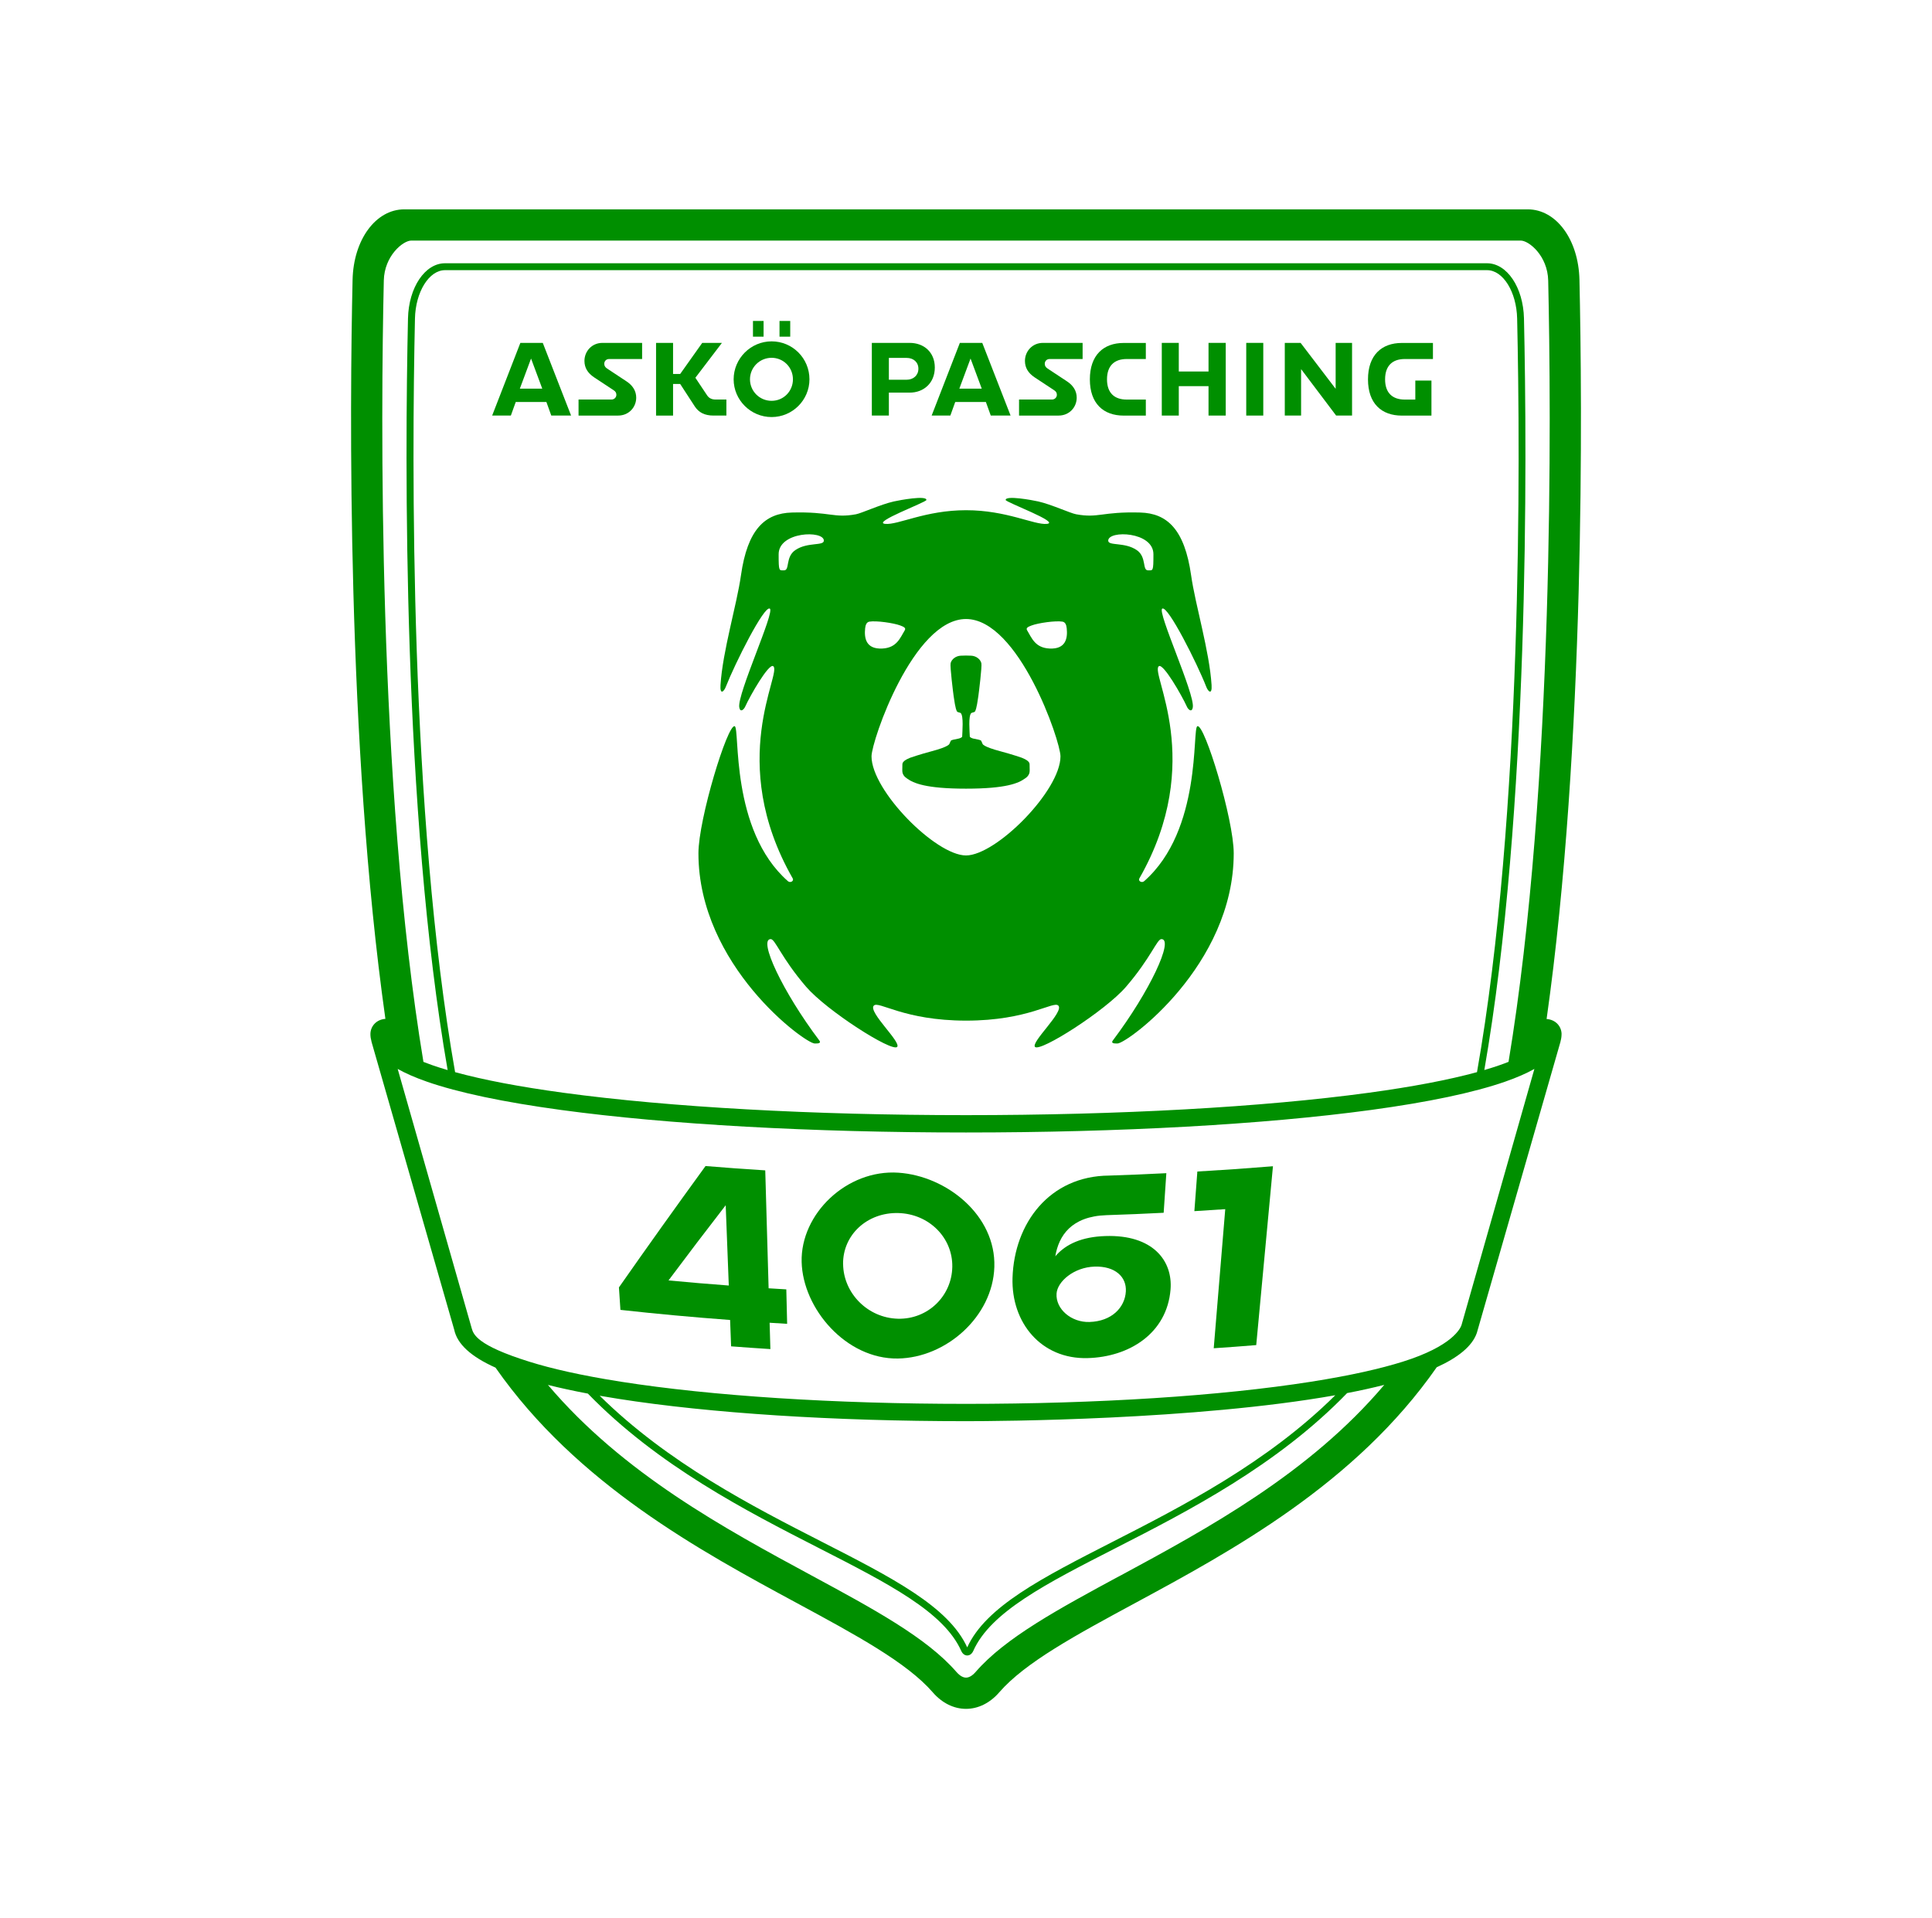 <?xml version="1.0" encoding="UTF-8"?><svg id="new" xmlns="http://www.w3.org/2000/svg" viewBox="0 0 556.84 552.88"><defs><style>.cls-1{fill:none;}.cls-2{fill:#008f00;}</style></defs><path class="cls-2" d="m221.54,371.33c2.04.13,3.06.19,5.09.31.1,3.97.14,5.96.24,9.93-2.02-.12-3.03-.18-5.05-.31.09,3.04.13,4.55.22,7.59-4.53-.29-6.79-.45-11.32-.79-.12-3.04-.18-4.56-.29-7.6-10.55-.78-21.1-1.75-31.61-2.91-.17-2.59-.26-3.89-.43-6.48,8.21-11.74,16.53-23.39,24.96-34.98,6.88.56,10.33.81,17.21,1.25.32,11.33.65,22.65.97,33.98Zm-28.86-2.27c6.94.65,10.42.94,17.37,1.47-.36-9.26-.53-13.89-.89-23.14-6.73,8.72-10.03,13.05-16.48,21.67Z"/><path class="cls-2" d="m286.59,365.2c-.46,14.29-13.92,26.18-27.83,26.37-14.92.21-27.37-14.39-27.71-27.82-.35-13.9,13.03-26.74,27.89-25.74,13.89.94,28.13,12.28,27.65,27.18Zm-43.59-.87c.09,8.43,7.1,15.54,15.79,15.77,8.62.22,15.54-6.52,15.68-14.95.14-8.43-6.73-15.28-15.58-15.51-8.92-.23-15.98,6.26-15.9,14.69Z"/><path class="cls-2" d="m335.4,349.56c-6.59.33-9.89.47-16.49.69-10.18.34-13.76,5.96-14.75,11.85,3.09-3.6,7.77-5.61,14.42-5.83,13.67-.46,19.48,7.1,18.79,15.44-1.04,12.61-11.89,19.42-23.91,19.74-13.37.36-22.04-10.21-21.63-23.16.5-15.69,10.63-29.33,27.84-29.45,6.6-.22,9.9-.36,16.49-.69-.31,4.57-.46,6.85-.77,11.41Zm-21.4,31.48c6.44-.2,10.21-4.18,10.49-8.79.25-4.25-3.14-7.36-9.01-7.17-6.01.19-10.73,4.32-10.96,7.78-.29,4.47,4.27,8.34,9.48,8.18Z"/><path class="cls-2" d="m362.07,387.7c-4.9.4-7.35.58-12.25.91,1.11-13.36,2.21-26.73,3.32-40.09-3.56.24-5.34.35-8.9.57.34-4.57.52-6.85.86-11.42,8.72-.51,13.08-.82,21.79-1.52-1.6,17.19-3.21,34.37-4.82,51.56Z"/><path class="cls-1" d="m178.21,403.19c-7.73-1.21-14.48-2.55-20.3-4.01,21.63,25.54,50.97,41.42,76.04,54.96,17.8,9.62,33.18,17.93,41.69,27.77.53.61,1.59,1.64,2.77,1.64s2.24-1.03,2.77-1.64c8.52-9.84,23.89-18.15,41.69-27.77,25.08-13.55,54.43-29.43,76.06-54.98-39.63,10.07-109.77,10.47-120.52,10.47-38.16,0-73.75-2.29-100.21-6.44Z"/><path class="cls-2" d="m450.08,298.08c-.02-2.18-1.63-4.17-4.32-4.37,11.2-79.16,10.26-177.74,9.47-213.05-.26-11.58-6.67-20.32-14.92-20.32H116.54c-8.24,0-14.66,8.74-14.92,20.32-.8,35.31-1.73,133.85,9.46,213.01-2.71.2-4.32,2.22-4.32,4.41,0,.72.12,1.42.31,2.11l-.02-.02.08.27c.02.05.03.1.04.16l23.74,82.65c.86,4.13,4.81,7.77,11.91,10.95,23.45,33.59,59.17,52.9,86.86,67.86,17.02,9.2,31.73,17.15,39.17,25.74,2.65,3.06,6.05,4.75,9.57,4.75h0c3.52,0,6.92-1.69,9.57-4.75h0c7.44-8.6,22.14-16.54,39.17-25.74,27.71-14.98,63.48-34.32,86.93-67.97,6.09-2.77,10.23-6.04,11.56-9.89h0s24.14-84.03,24.14-84.03l-.03.03c.19-.67.31-1.36.31-2.06,0,0,0,0,0-.02,0,0,0,0,0-.01,0-.01,0-.02,0-.03h0ZM110.62,80.86c.16-7.14,5.56-11.52,7.92-11.52h319.76c2.36,0,7.76,4.38,7.92,11.52.84,37.2,1.85,145.13-11.43,225.2-.82.32-1.67.65-2.58.96-1.37.48-2.84.94-4.4,1.4,12.99-74.56,12.33-176.04,11.43-216.64-.2-8.92-4.88-15.9-10.67-15.9H128.26c-5.78,0-10.47,6.99-10.67,15.9-.9,40.52-1.57,142.06,11.43,216.65-1.56-.46-3.03-.92-4.4-1.4-.91-.32-1.76-.64-2.58-.96-13.28-80.06-12.26-188-11.42-225.2Zm315.07,228.17c-8.16,2.23-18.65,4.23-31.3,5.95-30.57,4.15-71.75,6.44-115.96,6.44s-85.39-2.29-115.96-6.44c-12.66-1.72-23.14-3.71-31.3-5.95-13.14-74.5-12.47-176.57-11.57-217.21.17-7.69,4.06-13.95,8.67-13.95h300.33c4.61,0,8.5,6.26,8.67,13.95.91,40.72,1.57,142.74-11.57,217.21Zm-102.8,145.11c-17.8,9.62-33.18,17.93-41.69,27.77-.53.61-1.59,1.64-2.77,1.64s-2.24-1.03-2.77-1.64c-8.52-9.84-23.89-18.15-41.69-27.77-25.07-13.55-54.42-29.43-76.04-54.96,3.49.88,7.33,1.71,11.51,2.5,20.18,20.78,45.72,33.86,66.43,44.45,20.21,10.33,36.17,18.48,41.17,29.71.38.84,1.01,1.32,1.74,1.32s1.37-.48,1.74-1.32c5-11.22,20.95-19.37,41.14-29.68,20.74-10.6,46.4-23.74,66.61-44.63,3.75-.72,7.34-1.51,10.7-2.36-21.63,25.55-50.98,41.43-76.06,54.98Zm-150.04-51.84c1.74.3,3.53.6,5.38.89,26.46,4.16,62.04,6.44,100.21,6.44,9.57,0,66.15-.32,106.42-7.48-19.66,19.5-44.18,32.03-64.12,42.22-20.43,10.44-36.6,18.69-41.97,30.46-5.38-11.77-21.55-20.04-42-30.49-19.89-10.17-44.28-22.65-63.92-42.04Zm248.39-20.37c-.34.97-2.64,6.08-16.99,10.57-6.24,1.95-14.75,3.93-26.39,5.76-26.21,4.12-61.52,6.38-99.43,6.38s-73.22-2.27-99.43-6.38c-11.64-1.83-20.15-3.81-26.39-5.76-15.29-4.77-16.15-7.94-16.66-9.66h0s-21.33-74.74-21.33-74.74c2.28,1.28,5.06,2.5,8.36,3.65.02,0,.03.01.05.02,9.08,3.16,22.12,5.91,38.76,8.17,30.79,4.18,72.21,6.48,116.63,6.48s85.85-2.3,116.64-6.48c16.64-2.26,29.68-5.01,38.76-8.17.02,0,.03-.01.05-.02,3.3-1.15,6.08-2.37,8.37-3.65l-21.01,73.84Z"/><path class="cls-2" d="m164.6,119.78h-5.71l-1.41-3.92h-8.83l-1.41,3.92h-5.39l8.13-20.95h6.46l8.16,20.95Zm-14.77-7.76h6.46l-3.23-8.68-3.23,8.68Z"/><path class="cls-2" d="m185.06,103.48h-9.52c-.84,0-1.38.66-1.38,1.36,0,.64.29,1.01.78,1.36l5.63,3.72c1.76,1.15,2.8,2.74,2.8,4.7,0,2.71-2.08,5.16-5.22,5.16h-11.4v-4.62h9.49c.84,0,1.41-.66,1.41-1.36,0-.58-.23-.95-.75-1.3l-5.68-3.75c-1.85-1.24-2.77-2.77-2.77-4.73,0-2.71,2.08-5.19,5.19-5.19h11.43v4.65Z"/><path class="cls-2" d="m200.41,108.87l3.41,5.11c.55.81,1.35,1.18,2.45,1.18h3.09v4.62h-3.72c-2.54,0-4.27-.89-5.42-2.68l-4.18-6.43h-2.05v9.12h-4.9v-20.95h4.9v8.95h2.05l6.35-8.95h5.68l-7.65,10.04Z"/><path class="cls-2" d="m233.3,109.33c0,5.97-4.88,10.88-10.91,10.88s-10.94-4.91-10.94-10.88,4.9-10.94,10.94-10.94,10.91,4.88,10.91,10.94Zm-17.14,0c0,3.43,2.77,6.2,6.23,6.2s6.15-2.77,6.15-6.2-2.71-6.2-6.15-6.2-6.23,2.77-6.23,6.2Zm3.92-12.29h-3.06v-4.53h3.06v4.53Zm7.68,0h-3.09v-4.53h3.09v4.53Z"/><path class="cls-2" d="m262.19,98.83c4.04,0,7.24,2.63,7.24,7.1s-3.2,7.24-7.24,7.24h-6v6.61h-4.91v-20.95h10.91Zm-6,4.33v6.29h5.13c1.93,0,3.38-1.27,3.38-3.17s-1.44-3.12-3.38-3.12h-5.13Z"/><path class="cls-2" d="m291.27,119.78h-5.71l-1.41-3.92h-8.83l-1.41,3.92h-5.39l8.13-20.95h6.46l8.16,20.95Zm-14.77-7.76h6.46l-3.23-8.68-3.23,8.68Z"/><path class="cls-2" d="m312.02,103.48h-9.52c-.84,0-1.38.66-1.38,1.36,0,.64.29,1.01.78,1.36l5.63,3.72c1.76,1.15,2.8,2.74,2.8,4.7,0,2.71-2.08,5.16-5.22,5.16h-11.4v-4.62h9.49c.84,0,1.41-.66,1.41-1.36,0-.58-.23-.95-.75-1.3l-5.68-3.75c-1.85-1.24-2.77-2.77-2.77-4.73,0-2.71,2.08-5.19,5.19-5.19h11.43v4.65Z"/><path class="cls-2" d="m330.25,103.48h-5.51c-3.58,0-5.68,1.96-5.68,5.86s2.11,5.83,5.68,5.83h5.51v4.62h-6.38c-5.83,0-9.75-3.46-9.75-10.44s3.92-10.5,9.75-10.5h6.38v4.65Z"/><path class="cls-2" d="m353.28,119.78h-4.96v-8.48h-8.57v8.48h-4.9v-20.95h4.9v8.25h8.57v-8.25h4.96v20.95Z"/><path class="cls-2" d="m364.1,119.78h-4.91v-20.95h4.91v20.95Z"/><path class="cls-2" d="m389.69,119.78h-4.59l-10.1-13.39v13.39h-4.7v-20.95h4.56l10.1,13.24v-13.24h4.73v20.95Z"/><path class="cls-2" d="m413,103.48h-8.11c-3.58,0-5.68,1.96-5.68,5.86s2.11,5.83,5.68,5.83h3.03v-5.48h4.65v10.1h-8.54c-5.83,0-9.75-3.46-9.75-10.44s3.92-10.5,9.75-10.5h8.97v4.65Z"/><path class="cls-2" d="m345.11,209.32c-1.58.53,1.44,29.93-15.35,44.67-.67.59-1.81-.04-1.37-.81,19.32-33.83,2.88-59.42,5.63-61.17,1.28-.82,6.56,8.35,8.11,11.76.29.65,1.37,1.79,1.66.09.64-3.78-10.32-27.52-8.81-28.43,1.61-1.01,10.07,15.81,12.7,22.56.54,1.39,1.7,2.39,1.52-.52-.62-9.85-4.67-23-5.9-31.66-1.88-13.22-6.9-17.87-14.66-18.08-11.12-.3-12.01,1.69-18.48.5-1.7-.31-7.08-2.82-10.9-3.69-1.73-.39-9.46-1.82-9.41-.43.02.66,15.92,6.5,11.87,6.89-3.67.35-11.57-3.94-23.29-3.94h0s0,0,0,0,0,0,0,0h0c-11.71,0-19.61,4.3-23.29,3.94-4.05-.39,11.84-6.23,11.87-6.89.05-1.39-7.68.04-9.41.43-3.82.86-9.21,3.37-10.9,3.69-6.47,1.19-7.35-.8-18.48-.5-7.76.21-12.78,4.86-14.66,18.08-1.23,8.66-5.28,21.81-5.9,31.66-.18,2.91.97,1.91,1.52.52,2.64-6.75,11.09-23.58,12.7-22.56,1.51.91-9.45,24.65-8.81,28.43.29,1.7,1.36.56,1.66-.09,1.55-3.42,6.83-12.58,8.11-11.76,2.75,1.75-13.69,27.33,5.63,61.17.44.77-.7,1.4-1.37.81-16.78-14.74-13.77-44.13-15.35-44.67-2.05-.69-10.45,26.8-10.45,36.63,0,32.38,30.71,54.77,33.49,54.82.99.02,1.96-.05,1.36-.86-10.64-14.12-17.68-29.23-14.01-29.23,1.3,0,3,5.36,10.19,13.73,5.93,6.9,24.69,18.87,26.24,17.35,1.25-1.38-8.42-10.09-6.73-11.9,1.38-1.48,8.63,4.31,26.6,4.32h0s0,0,0,0,0,0,0,0h0c17.97,0,25.21-5.8,26.6-4.32,1.68,1.81-7.98,10.52-6.73,11.9,1.55,1.52,20.31-10.45,26.24-17.35,7.19-8.36,8.89-13.73,10.19-13.73,3.67,0-3.37,15.12-14.01,29.23-.61.81.37.88,1.36.86,2.78-.05,33.49-22.44,33.49-54.82,0-9.83-8.4-37.32-10.45-36.63Zm-115.88-50.77c-2.92,2-1.54,5.84-3.25,5.84-1.45,0-1.56.39-1.56-4.64,0-6.57,13.03-6.95,13.03-3.92,0,1.59-4.75.34-8.21,2.72Zm49.19,88.02c-8.73-.01-27.23-18.69-27.23-28.56,0-4.46,12.03-39.58,27.23-39.59,15.2.01,27.23,35.13,27.23,39.59,0,9.87-18.5,28.54-27.23,28.56Zm29.03-65.48c.31,2.91-.28,6.05-4.92,5.84-4.2-.19-5.17-3.07-6.51-5.28-.41-.68.36-1.01,1.31-1.37,1.91-.72,6.93-1.44,8.91-1.1.79.14,1.11.92,1.21,1.91Zm-56.89-1.91c1.98-.34,7,.38,8.91,1.1.95.36,1.71.69,1.31,1.37-1.34,2.21-2.31,5.09-6.51,5.28-4.65.21-5.23-2.93-4.92-5.84.1-.98.43-1.77,1.21-1.91Zm77.06-20.63c-3.47-2.38-8.21-1.13-8.21-2.72,0-3.04,13.03-2.66,13.03,3.92,0,5.03-.11,4.64-1.56,4.64-1.71,0-.34-3.84-3.25-5.84Z"/><path class="cls-2" d="m296.75,220.28c0-.91-1.36-1.5-2.29-1.89,0,0-2.84-.98-6.05-1.83-5.25-1.38-5.2-2.15-5.23-2.19-.04-.05-.24-.61-.4-.88-.13-.21-1.19-.41-2.29-.62-.26-.05-.96-.33-.97-.57-.04-1.31-.47-5.96.42-6.77.17-.15.88-.22,1.02-.4.17-.21.48-.6,1.02-4.48.13-.9,1.09-8.57.87-9.49-.28-1.19-1.56-2.12-2.96-2.17-.33-.01-.86-.02-1.47-.04h0s0,0,0,0c0,0,0,0,0,0h0c-.61.01-1.14.02-1.47.04-1.41.05-2.68.98-2.96,2.17-.22.93.74,8.59.87,9.49.54,3.89.86,4.27,1.02,4.48.15.18.86.25,1.02.4.88.81.46,5.45.42,6.77,0,.24-.71.52-.97.57-1.09.22-2.16.41-2.29.62-.16.27-.36.83-.4.88-.03.03.02.81-5.23,2.19-3.21.84-6.05,1.83-6.05,1.83-.93.39-2.29.99-2.29,1.89,0,.24-.03,1.26-.03,1.65,0,.56,0,1.6,1.38,2.47,1.84,1.33,5.38,2.92,16.98,2.92h0c11.6,0,15.14-1.59,16.98-2.92,1.38-.87,1.38-1.91,1.38-2.47,0-.39-.03-1.41-.03-1.65Z"/></svg>